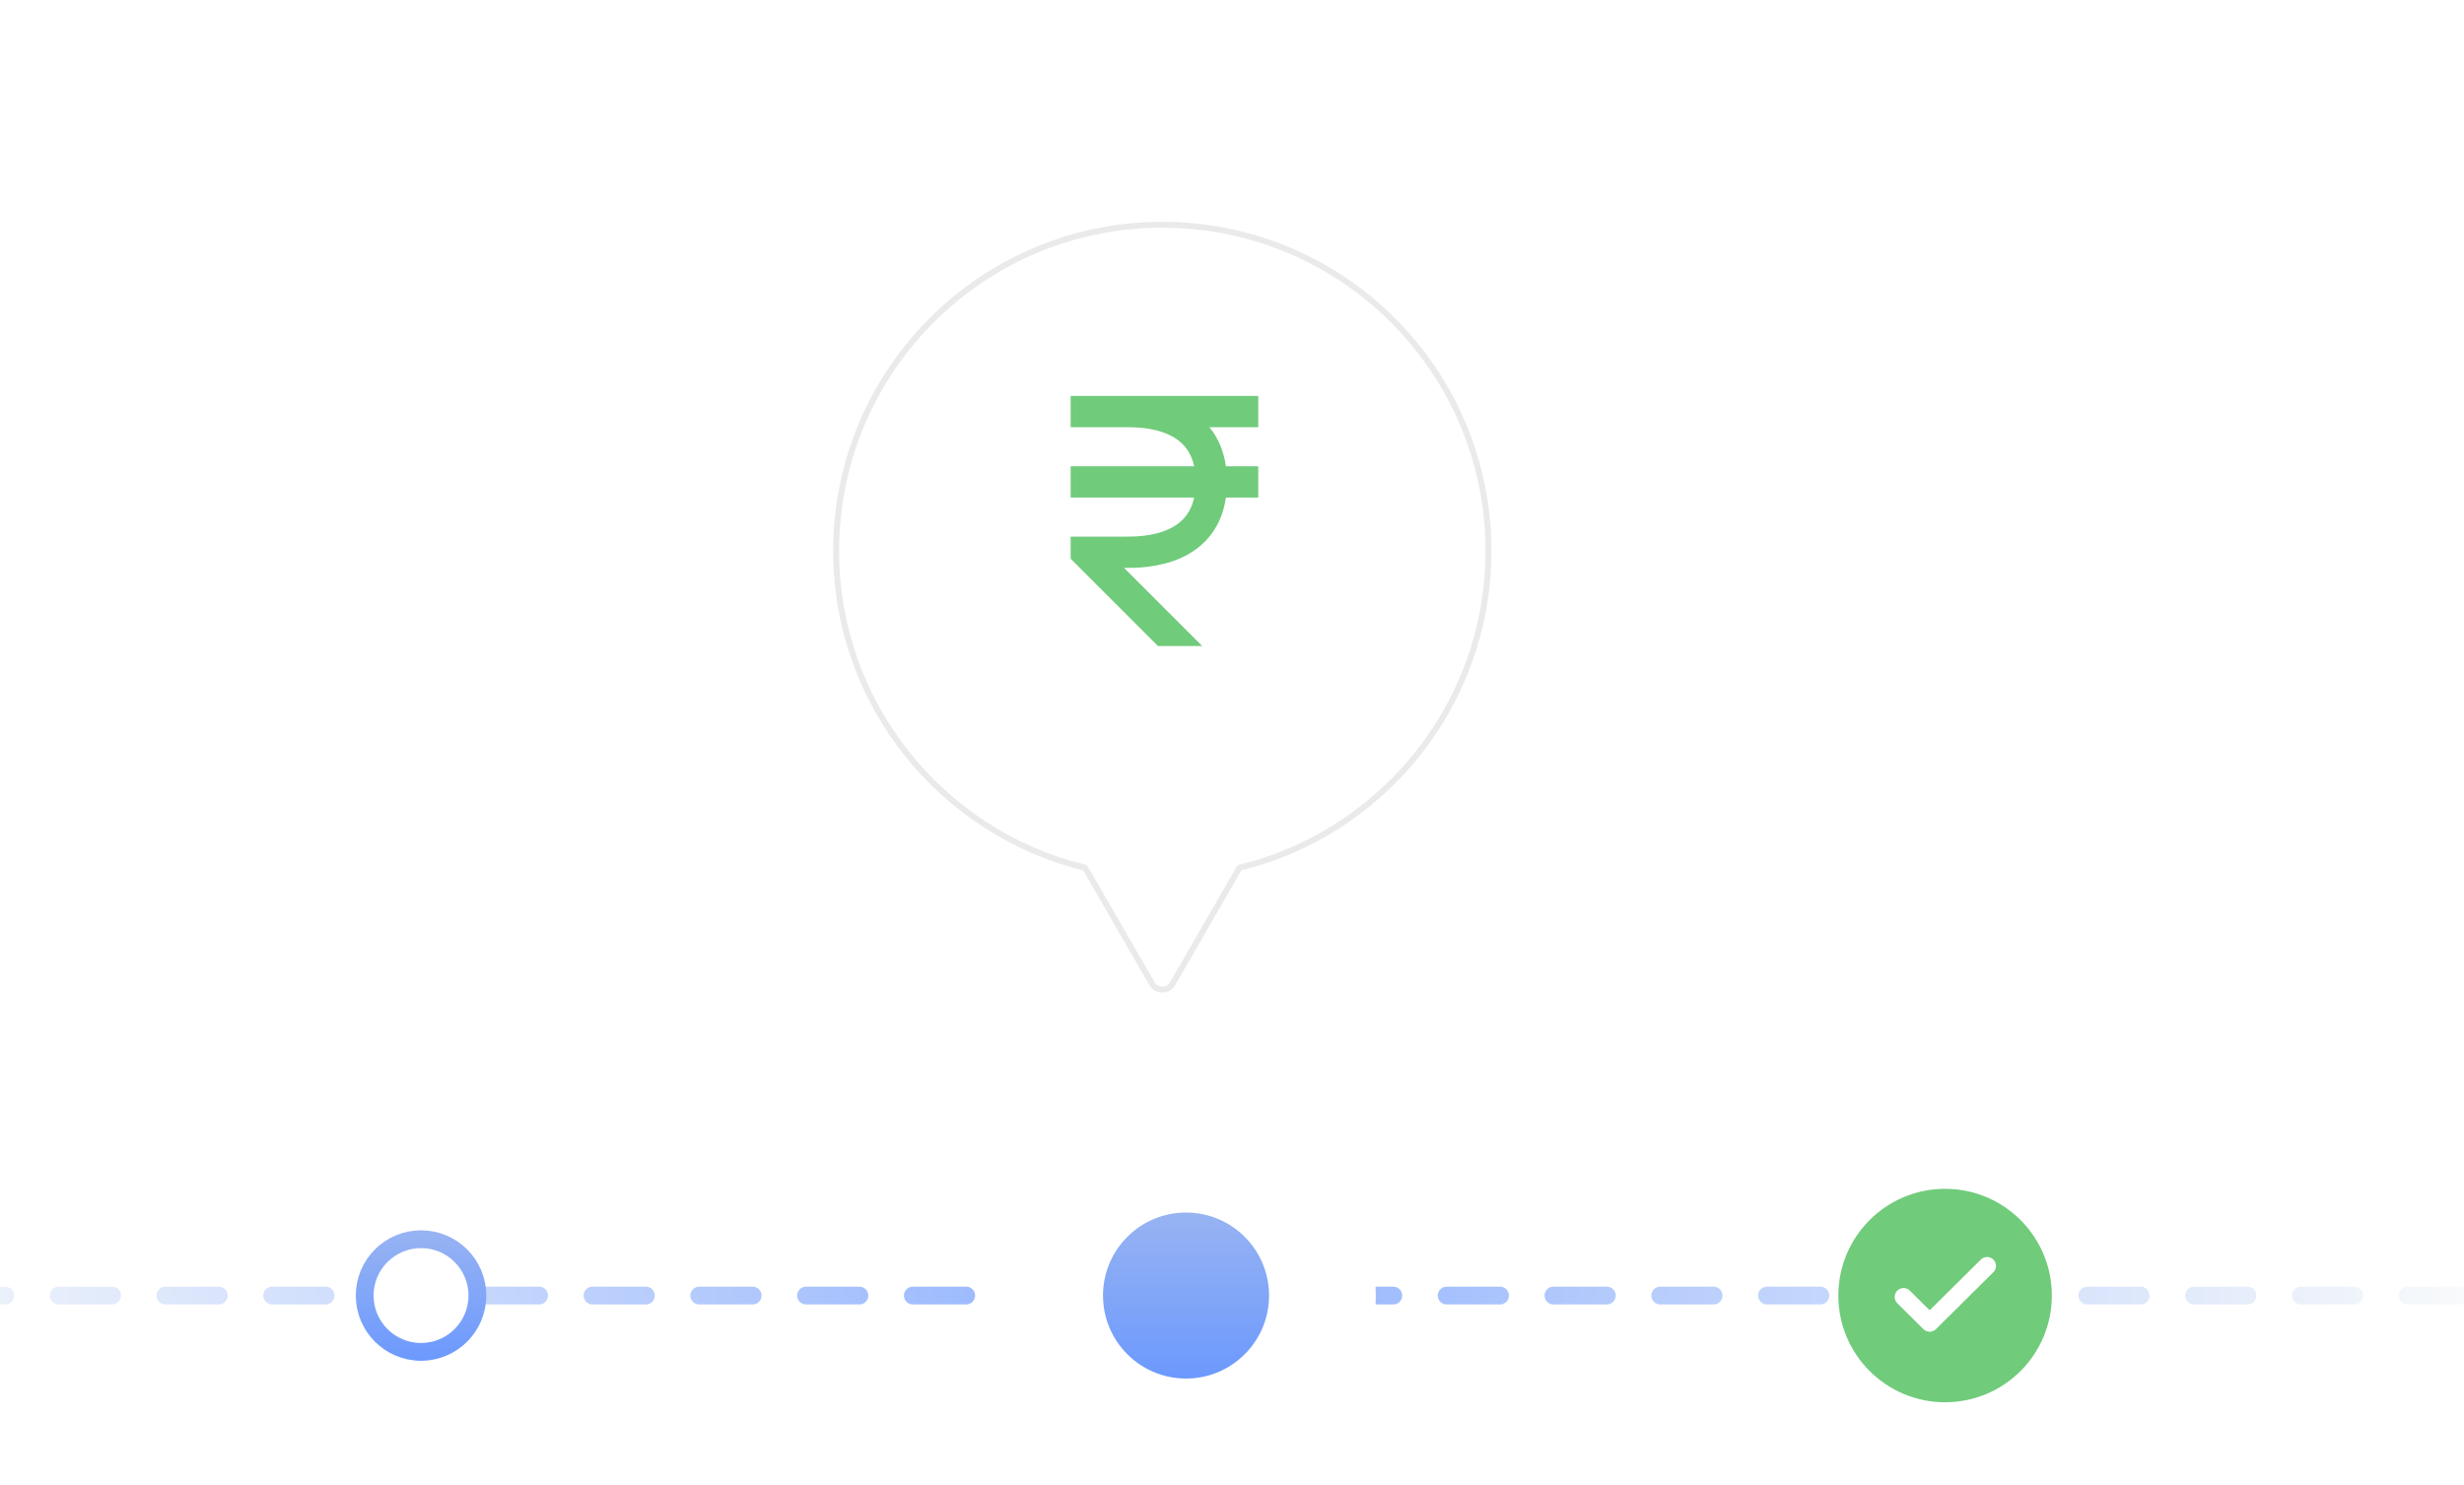 <svg width="408" height="246" viewBox="0 0 408 246" fill="none" xmlns="http://www.w3.org/2000/svg">
<path d="M407.508 214.565L-27.496 214.565" stroke="url(#paint0_linear_270_23176)" stroke-width="2.946" stroke-linecap="round" stroke-dasharray="8.84 8.84"/>
<g filter="url(#filter0_d_270_23176)">
<g filter="url(#filter1_d_270_23176)">
<path fill-rule="evenodd" clip-rule="evenodd" d="M183.631 141.41C183.613 141.379 183.583 141.356 183.548 141.347C159.919 135.586 142.38 114.279 142.38 88.875C142.38 59.048 166.56 34.868 196.387 34.868C226.215 34.868 250.395 59.048 250.395 88.875C250.395 114.28 232.854 135.587 209.224 141.348C209.189 141.356 209.16 141.379 209.142 141.41L198.087 160.558C197.331 161.867 195.442 161.867 194.686 160.558L183.631 141.41Z" fill="white"/>
<path d="M198.087 160.558L198.512 160.803L198.087 160.558ZM194.686 160.558L194.261 160.803L194.686 160.558ZM209.224 141.348L209.34 141.825L209.224 141.348ZM183.548 141.347L183.432 141.824L183.548 141.347ZM142.871 88.875C142.871 114.047 160.25 135.161 183.665 140.87L183.432 141.824C159.588 136.01 141.889 114.51 141.889 88.875H142.871ZM196.387 35.359C166.831 35.359 142.871 59.319 142.871 88.875H141.889C141.889 58.777 166.289 34.377 196.387 34.377V35.359ZM249.904 88.875C249.904 59.319 225.944 35.359 196.387 35.359V34.377C226.486 34.377 250.886 58.777 250.886 88.875H249.904ZM209.108 140.871C232.523 135.162 249.904 114.048 249.904 88.875H250.886C250.886 114.511 233.185 136.012 209.34 141.825L209.108 140.871ZM197.662 160.312L208.717 141.164L209.568 141.655L198.512 160.803L197.662 160.312ZM195.111 160.312C195.678 161.294 197.095 161.294 197.662 160.312L198.512 160.803C197.568 162.44 195.205 162.44 194.261 160.803L195.111 160.312ZM184.056 141.164L195.111 160.312L194.261 160.803L183.205 141.655L184.056 141.164ZM209.34 141.825C209.442 141.8 209.521 141.735 209.568 141.655L208.717 141.164C208.799 141.023 208.937 140.912 209.108 140.871L209.34 141.825ZM183.665 140.87C183.836 140.912 183.974 141.022 184.056 141.164L183.205 141.655C183.251 141.735 183.331 141.8 183.432 141.824L183.665 140.87Z" fill="#EAEAEA"/>
</g>
<g clip-path="url(#clip0_270_23176)">
<path d="M190.272 71.108H190.621C190.491 71.108 190.375 71.108 190.272 71.108Z" fill="#70CB7B"/>
<path d="M181.211 71.108C181.211 71.108 185.722 71.108 190.272 71.108M201.922 112.531L183.8 94.409C183.8 94.409 187.683 94.409 190.272 94.409C192.861 94.409 204.511 94.569 204.511 82.758C204.511 70.948 192.861 71.108 190.272 71.108M212.278 71.108C212.278 71.108 197.855 71.108 190.272 71.108M181.211 82.758H212.278" stroke="#70CB7B" stroke-width="5.178"/>
</g>
</g>
<circle cx="31.422" cy="31.422" r="31.422" transform="matrix(-1 0 0 1 227.811 183.143)" fill="white"/>
<circle cx="10.801" cy="10.801" r="9.329" transform="matrix(-1 0 0 1 80.518 203.764)" fill="white" stroke="url(#paint1_linear_270_23176)" stroke-width="2.946"/>
<circle cx="13.747" cy="13.747" r="13.747" transform="matrix(-1 0 0 1 210.135 200.818)" fill="url(#paint2_linear_270_23176)"/>
<circle cx="13.747" cy="13.747" r="13.747" transform="matrix(-1 0 0 1 335.824 200.818)" fill="#03BB5F"/>
<circle cx="17.675" cy="17.675" r="17.675" transform="matrix(-1 0 0 1 339.752 196.89)" fill="#70CB7B"/>
<path d="M329.031 209.655L319.524 219.082L315.203 214.797" stroke="white" stroke-width="2.946" stroke-linecap="round" stroke-linejoin="round"/>
<defs>
<filter id="filter0_d_270_23176" x="98.879" y="-7.65" width="187.159" height="205.817" filterUnits="userSpaceOnUse" color-interpolation-filters="sRGB">
<feFlood flood-opacity="0" result="BackgroundImageFix"/>
<feColorMatrix in="SourceAlpha" type="matrix" values="0 0 0 0 0 0 0 0 0 0 0 0 0 0 0 0 0 0 127 0" result="hardAlpha"/>
<feOffset dx="-3.928" dy="-2.946"/>
<feGaussianBlur stdDeviation="19.541"/>
<feComposite in2="hardAlpha" operator="out"/>
<feColorMatrix type="matrix" values="0 0 0 0 0.587 0 0 0 0 0.705 0 0 0 0 0.97 0 0 0 0.1 0"/>
<feBlend mode="normal" in2="BackgroundImageFix" result="effect1_dropShadow_270_23176"/>
<feBlend mode="normal" in="SourceGraphic" in2="effect1_dropShadow_270_23176" result="shape"/>
</filter>
<filter id="filter1_d_270_23176" x="128.5" y="26.291" width="135.774" height="154.431" filterUnits="userSpaceOnUse" color-interpolation-filters="sRGB">
<feFlood flood-opacity="0" result="BackgroundImageFix"/>
<feColorMatrix in="SourceAlpha" type="matrix" values="0 0 0 0 0 0 0 0 0 0 0 0 0 0 0 0 0 0 127 0" result="hardAlpha"/>
<feOffset dy="5.303"/>
<feGaussianBlur stdDeviation="6.694"/>
<feComposite in2="hardAlpha" operator="out"/>
<feColorMatrix type="matrix" values="0 0 0 0 0 0 0 0 0 0 0 0 0 0 0 0 0 0 0.02 0"/>
<feBlend mode="normal" in2="BackgroundImageFix" result="effect1_dropShadow_270_23176"/>
<feBlend mode="normal" in="SourceGraphic" in2="effect1_dropShadow_270_23176" result="shape"/>
</filter>
<linearGradient id="paint0_linear_270_23176" x1="407.508" y1="214.065" x2="-27.496" y2="214.065" gradientUnits="userSpaceOnUse">
<stop stop-color="#F8FAFB"/>
<stop offset="0.495" stop-color="#8FB1FD"/>
<stop offset="1" stop-color="#F8FAFB"/>
</linearGradient>
<linearGradient id="paint1_linear_270_23176" x1="10.801" y1="0" x2="10.801" y2="21.603" gradientUnits="userSpaceOnUse">
<stop stop-color="#97B3F2"/>
<stop offset="1" stop-color="#6C99FE"/>
</linearGradient>
<linearGradient id="paint2_linear_270_23176" x1="13.747" y1="0" x2="13.747" y2="27.495" gradientUnits="userSpaceOnUse">
<stop stop-color="#97B3F2"/>
<stop offset="1" stop-color="#6C99FE"/>
</linearGradient>
<clipPath id="clip0_270_23176">
<rect width="31.067" height="41.423" fill="white" transform="translate(181.211 68.519)"/>
</clipPath>
</defs>
</svg>
